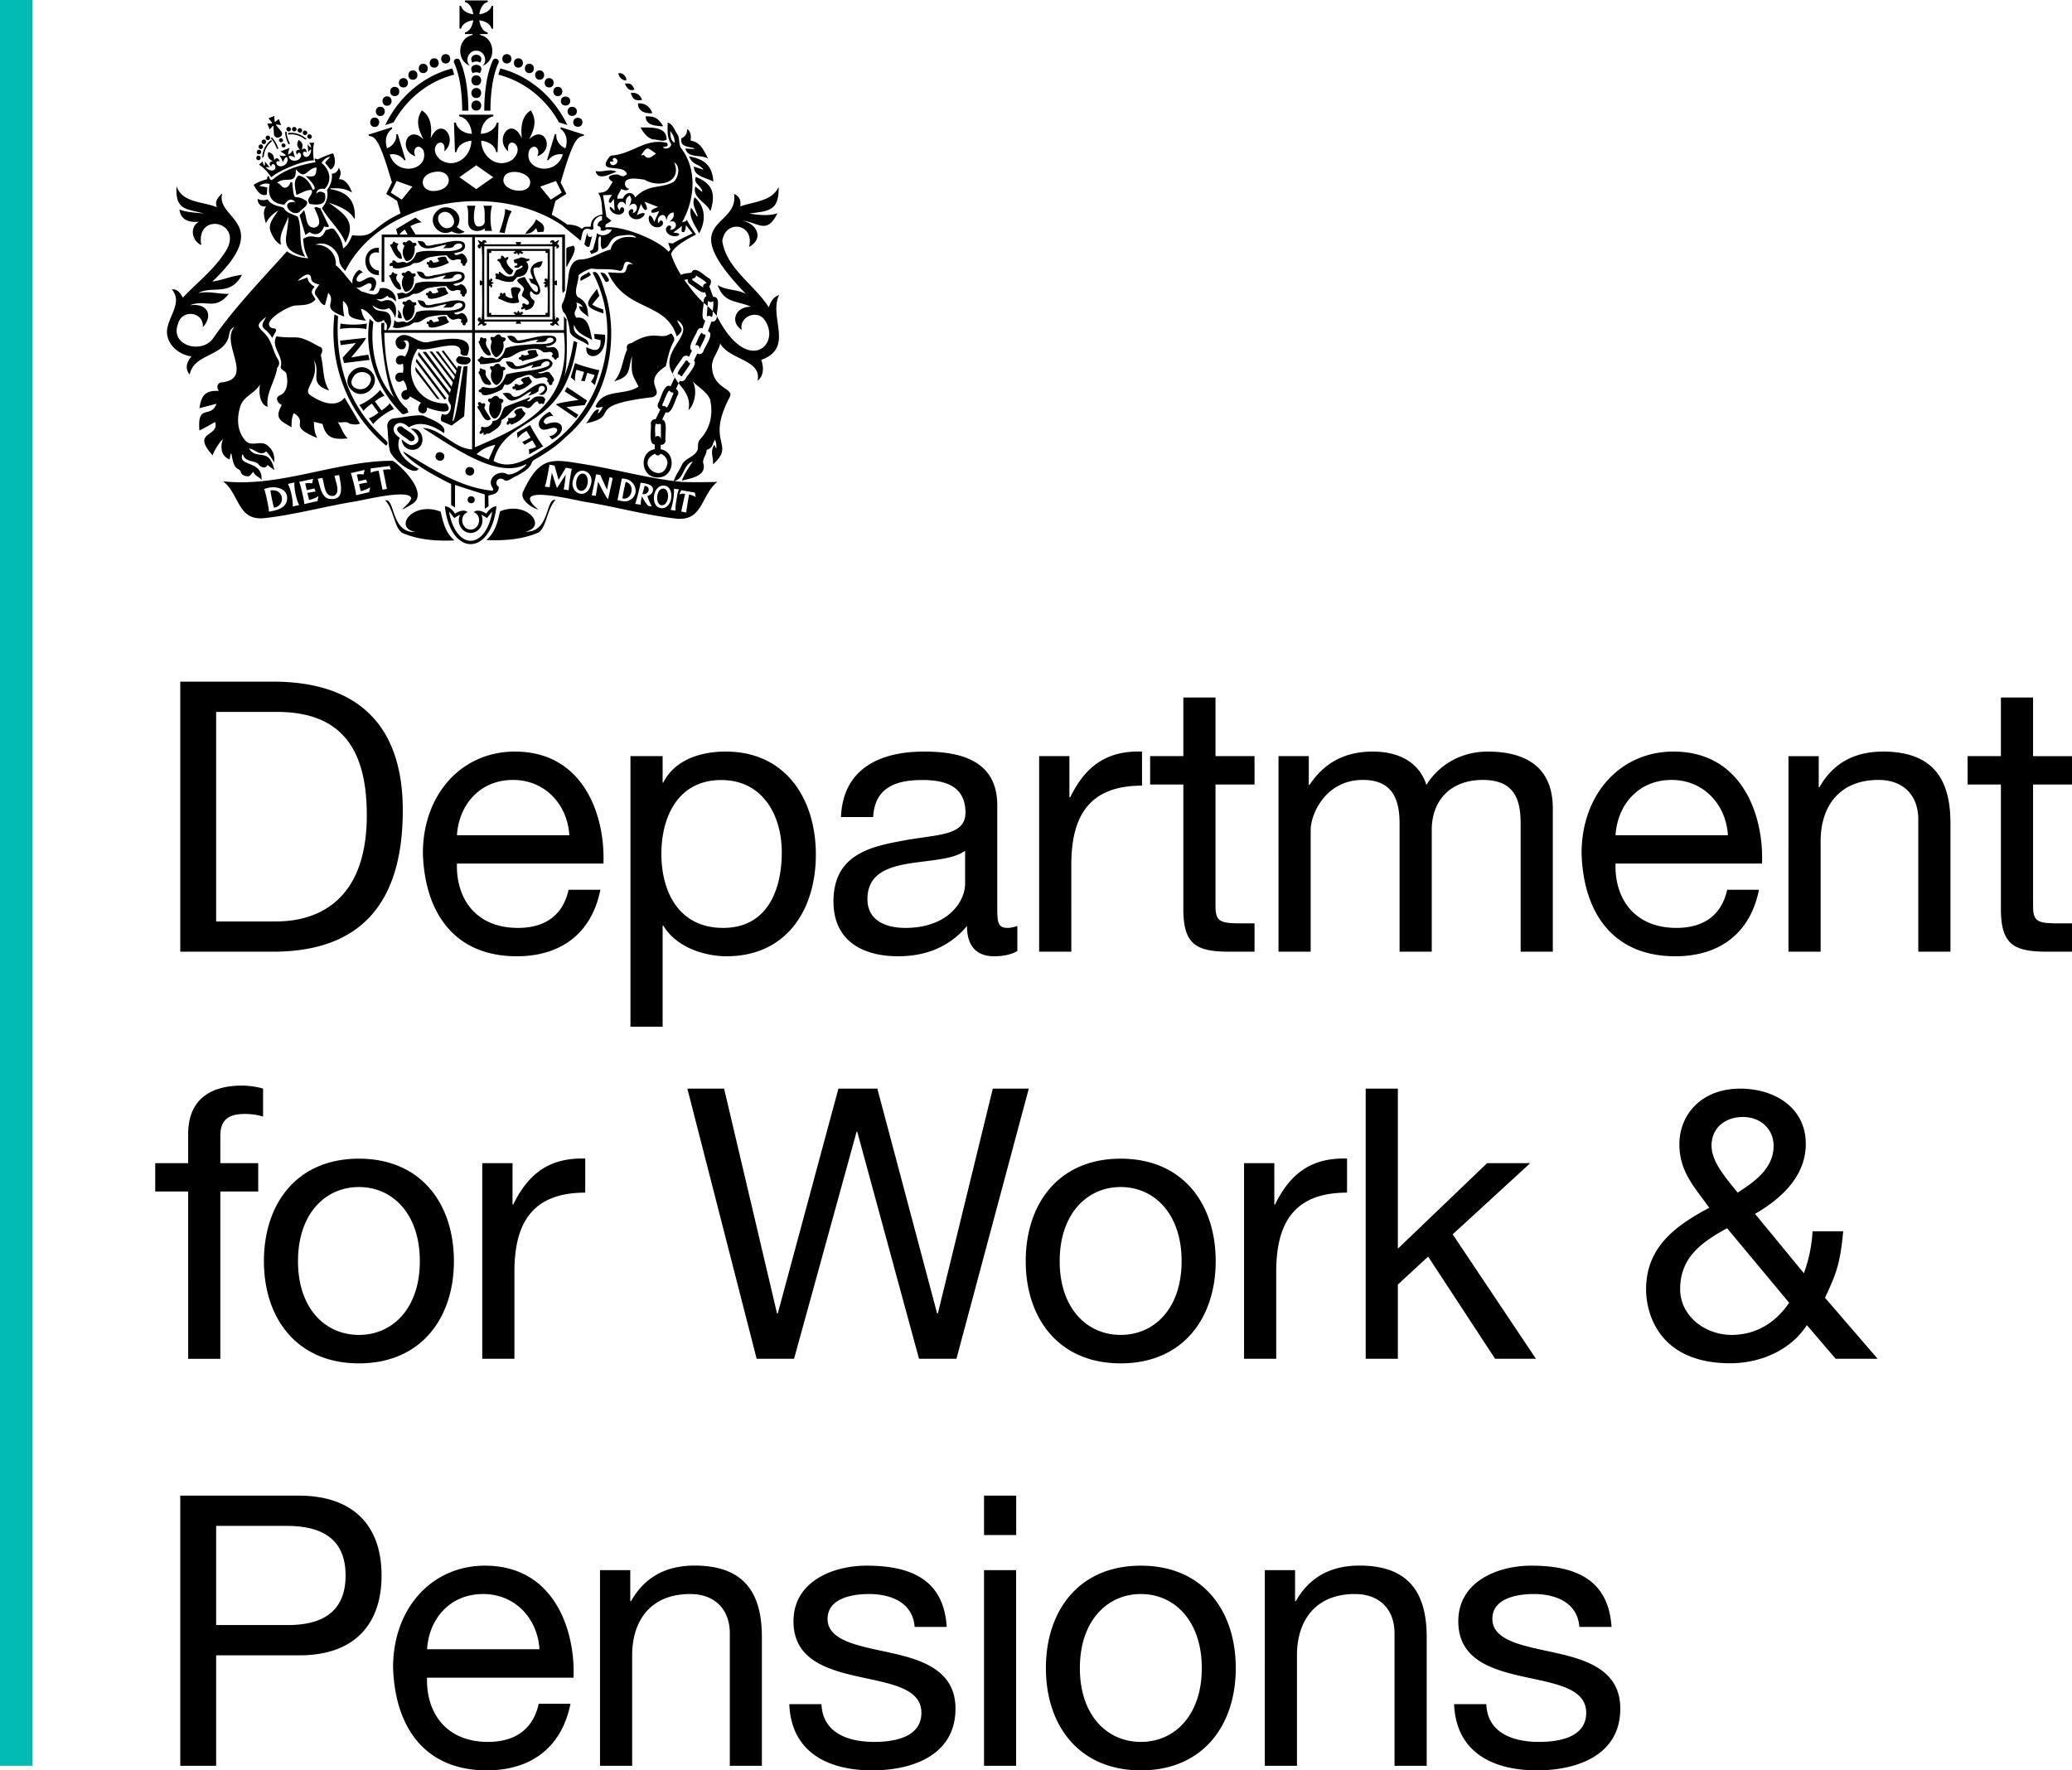 <svg xmlns="http://www.w3.org/2000/svg" width="330" height="282">
  <path fill="#00bcb5" d="M0 281.28h5.184V0H0zm0 0"/>
  <path d="M236.715 271.458c.182 4.578 4.229 6.018 8.382 6.018 3.199 0 7.534-.713 7.534-4.639 0-8.003-20.373-2.592-20.373-14.582 0-6.26 6.155-8.853 11.627-8.853 7.003 0 12.293 2.168 12.778 9.762h-5.123c-.303-3.986-3.911-5.244-7.23-5.244-3.063 0-6.625.833-6.625 3.971 0 3.623 5.427 4.35 10.186 5.427 5.124 1.137 10.187 2.895 10.187 8.852 0 7.474-6.928 9.838-13.264 9.838-6.988 0-12.9-2.834-13.203-10.55zm-35.274-21.343h4.82v4.941h.121c2.168-3.85 5.61-5.669 10.126-5.669 8.186 0 10.717 4.715 10.717 11.4v20.494h-5.123v-21.1c0-3.851-2.41-6.261-6.321-6.261-6.2 0-9.217 4.153-9.217 9.762v17.599h-5.123zm-19.736 27.36c5.35 0 9.701-4.213 9.701-11.747s-4.35-11.808-9.701-11.808c-5.366 0-9.717 4.274-9.717 11.808s4.35 11.748 9.717 11.748m0-28.074c9.883 0 15.113 7.17 15.113 16.326 0 9.095-5.23 16.28-15.113 16.28-9.884 0-15.129-7.185-15.129-16.28 0-9.156 5.245-16.326 15.129-16.326m-24.982.713h5.109v31.166h-5.109zm5.124-5.594h-5.124v-6.275h5.124zm-31.014 26.937c.182 4.578 4.229 6.018 8.382 6.018 3.199 0 7.534-.713 7.534-4.639 0-8.003-20.373-2.592-20.373-14.582 0-6.26 6.155-8.853 11.627-8.853 7.003 0 12.308 2.168 12.778 9.762h-5.108c-.303-3.986-3.926-5.244-7.246-5.244-3.062 0-6.624.833-6.624 3.971 0 3.623 5.427 4.35 10.186 5.427 5.124 1.137 10.187 2.895 10.187 8.852 0 7.474-6.927 9.838-13.264 9.838-6.988 0-12.9-2.834-13.203-10.55zm-35.274-21.343h4.82v4.941h.122c2.167-3.85 5.608-5.669 10.125-5.669 8.201 0 10.717 4.715 10.717 11.4v20.494h-5.108v-21.1c0-3.851-2.41-6.261-6.336-6.261-6.2 0-9.217 4.153-9.217 9.762v17.599H95.56zm-9.64 12.597c-.304-4.881-3.851-8.792-8.975-8.792-5.305 0-8.625 3.971-8.928 8.792zm4.94 8.685c-1.379 6.928-6.26 10.611-13.323 10.611-9.93 0-14.643-6.942-14.932-16.401 0-9.398 6.14-16.205 14.644-16.205 11.02 0 14.4 10.293 14.097 17.842H68.016c-.182 5.411 2.895 10.232 9.701 10.232 4.29 0 7.186-1.986 8.08-6.079zm-56.434-12.536h11.217c6.503.06 9.398-2.774 9.398-7.897 0-5.124-2.895-7.898-9.398-7.898H34.425zm-5.715-20.615h18.857c8.625 0 13.203 4.699 13.203 12.718s-4.578 12.778-13.203 12.718H34.425v17.599H28.71zm253.768-55.738c0-2.47-1.88-4.578-4.941-4.578-2.41 0-4.942 1.44-4.942 4.578 0 2.592 2.289 5.124 4.153 7.473 2.471-1.622 5.73-3.729 5.73-7.473m-7.412 13.142c-4.048 2.229-7.473 4.639-7.473 9.702 0 4.335 4.032 7.291 8.185 7.291 3.926 0 7.064-1.986 9.171-5.123zm12.703 15.432c-2.577 4.032-7.458 6.078-12.173 6.078-11.626 0-13.43-8.246-13.43-11.748 0-6.684 4.578-10.125 10.065-13.02-2.41-3.366-4.76-5.776-4.76-10.126 0-4.639 3.426-8.853 9.702-8.853 5.366 0 10.429 2.956 10.429 8.807 0 5.17-3.926 8.731-8.08 11.142l7.777 9.458a23.044 23.044 0 0 0 1.379-6.684h4.881c-.485 5.184-1.076 6.684-2.895 10.595l8.382 9.717h-6.684zm-70.26-37.669h5.124v25.496l14.218-13.627h6.867l-12.354 11.339 13.263 19.827h-6.503l-10.671-16.28-4.82 4.456v11.824h-5.124zm-19.373 11.869h4.82v6.579h.122c2.47-5.063 5.912-7.473 11.46-7.307v5.427c-8.262 0-11.278 4.639-11.278 12.597v13.87h-5.124zm-19.645 27.361c5.351 0 9.701-4.214 9.701-11.748 0-7.533-4.35-11.808-9.701-11.808-5.366 0-9.717 4.275-9.717 11.808 0 7.534 4.35 11.748 9.717 11.748m0-28.073c9.883 0 15.128 7.17 15.128 16.325 0 9.095-5.245 16.28-15.128 16.28s-15.128-7.185-15.128-16.28c0-9.155 5.245-16.325 15.128-16.325m-26.163 31.878h-5.958l-9.838-36.168h-.106l-9.959 36.168h-5.957l-11.035-43.035h5.85l8.429 35.804h.121l9.656-35.804h6.2l9.52 35.804h.12l8.747-35.804h5.73zm-75.52-31.166h4.82v6.579h.121c2.471-5.063 5.912-7.473 11.46-7.307v5.427c-8.261 0-11.278 4.639-11.278 12.597v13.87h-5.123zm-19.645 27.361c5.366 0 9.701-4.214 9.701-11.748 0-7.533-4.335-11.808-9.701-11.808-5.366 0-9.702 4.275-9.702 11.808 0 7.534 4.336 11.748 9.702 11.748m0-28.073c9.883 0 15.128 7.17 15.128 16.325 0 9.095-5.245 16.28-15.128 16.28-9.884 0-15.129-7.185-15.129-16.28 0-9.155 5.245-16.325 15.129-16.325m-27.195 5.23h-5.245v-4.518h5.245v-4.638c0-5.063 3.017-7.716 8.625-7.716.97 0 2.35.182 3.305.485v4.457c-.894-.304-1.986-.425-2.88-.425-2.47 0-3.926.788-3.926 3.502v4.335h6.033v4.517h-6.033v26.649h-5.124zM323.8 120.45h6.2v4.516h-6.2v19.343c0 2.41.652 2.774 3.85 2.774H330v4.517h-3.91c-5.306 0-7.413-1.076-7.413-6.806v-19.828h-5.306v-4.517h5.306v-9.337h5.123zm-38.957 0h4.82v4.94h.121c2.168-3.85 5.609-5.668 10.126-5.668 8.201 0 10.732 4.699 10.732 11.399V151.6h-5.123v-21.086c0-3.85-2.41-6.275-6.336-6.275-6.2 0-9.217 4.168-9.217 9.762V151.6h-5.123zm-9.64 12.596c-.304-4.881-3.851-8.807-8.975-8.807-5.305 0-8.625 3.987-8.928 8.807zm4.94 8.686c-1.379 6.927-6.26 10.596-13.324 10.596-9.928 0-14.643-6.928-14.93-16.387 0-9.398 6.139-16.22 14.642-16.22 11.02 0 14.401 10.308 14.098 17.842H257.3c-.182 5.427 2.895 10.247 9.701 10.247 4.29 0 7.186-1.985 8.08-6.078zm-76.52-21.283h4.821v4.578h.121c2.35-3.547 5.654-5.305 10.065-5.305 3.85 0 7.292 1.455 8.55 5.305 2.107-3.38 5.73-5.305 9.762-5.305 6.215 0 10.368 2.592 10.368 9.05V151.6h-5.123V131.18c0-3.865-1.016-6.942-6.033-6.942-4.987 0-8.125 3.138-8.125 7.958V151.6h-5.124V131.18c0-4.047-1.273-6.942-5.851-6.942-6.018 0-8.307 5.548-8.307 7.958V151.6h-5.123zm-10.034 0h6.215v4.517h-6.215v19.343c0 2.41.667 2.774 3.865 2.774h2.35v4.517h-3.926c-5.306 0-7.413-1.076-7.413-6.806v-19.828h-5.29v-4.517h5.29v-9.337h5.124zm-28.089 0h4.82v6.564h.122c2.47-5.063 5.911-7.473 11.444-7.291v5.426c-8.246 0-11.262 4.639-11.262 12.597V151.6H165.5zm-11.793 15.068c-3.972 2.956-15.553.06-15.553 7.715 0 3.38 2.896 4.578 6.033 4.578 6.746 0 9.52-4.153 9.52-7.048zm8.322 15.977c-.91.53-2.168.834-3.684.834-2.652 0-4.335-1.44-4.335-4.82-2.835 3.38-6.624 4.82-10.975 4.82-5.654 0-10.292-2.471-10.292-8.732 0-7.048 5.245-8.625 10.535-9.58 5.609-1.152 10.49-.667 10.49-4.578 0-4.532-3.745-5.184-6.928-5.184-4.335 0-7.534 1.319-7.776 5.897h-5.124c.303-7.716 6.215-10.43 13.203-10.43 5.594 0 11.688 1.274 11.688 8.565v16.038c0 2.41 0 3.486 1.621 3.486.486 0 1.031-.12 1.577-.303zm-47.158-27.24c-6.943 0-9.535 5.957-9.535 11.748 0 6.078 2.79 11.808 9.838 11.808 6.988 0 9.338-5.972 9.338-12.05 0-5.852-3.017-11.506-9.641-11.506m-14.461-3.805h5.123v4.214h.106c1.698-3.426 5.609-4.941 9.944-4.941 9.596 0 14.355 7.594 14.355 16.401 0 8.853-4.714 16.205-14.234 16.205-3.122 0-7.836-1.198-10.065-4.882h-.106v16.099h-5.123zm-9.732 12.597c-.303-4.881-3.85-8.807-8.974-8.807-5.305 0-8.625 3.987-8.928 8.807zm4.942 8.686c-1.38 6.927-6.26 10.596-13.31 10.596-9.943 0-14.658-6.928-14.96-16.387 0-9.398 6.153-16.22 14.657-16.22 11.02 0 14.4 10.308 14.098 17.842h-23.33c-.166 5.427 2.896 10.247 9.717 10.247 4.275 0 7.17-1.985 8.065-6.078zm-61.195 5.048h9.535c3.91 0 14.46-1.077 14.46-16.932 0-10.248-3.804-16.447-14.34-16.447h-9.655zm-5.715-38.2h14.765c13.263 0 20.676 6.685 20.676 20.494 0 14.401-6.337 22.526-20.676 22.526H28.71zm81.037-29.817s-.47 2.653-.44 2.88l-.803-.151c-.015.015.485-2.32.622-2.82a1.63 1.63 0 0 0-.925.091l-.015-.015.318-.667 2.168.394.136.727c-.182-.166-.758-.379-1.06-.44m-1.896.153c-.075.606-.363 1.849-.242 2.425l-.804-.106c.349-.894.592-2.425.53-3.38l.804.106a3.358 3.358 0 0 0-.288.955m-2.122 2.016c-2.046.379-2.046-3.062-.394-3.547 2.046-.425 2.046 3.077.394 3.547m-1.758-2.714c-.106.38-.394.652-.864.804.212.667.333.894.682 1.637l-.016.015-.53-.09c-.121-.061-.789-1.016-1-1.532-.107.425-.228.97-.183 1.35l-.91-.137c.168-.273.88-3.077.85-3.365.788.09 2.213.242 1.97 1.319m-3.956 1.576c-.485.167-1.167-.015-1.668-.121l.683-3.426c2.213-.152 3.137 2.744.985 3.547m-3.168-.288c-.243-.045-1.592-2.789-1.592-2.789s-.318 2.122-.394 2.274l-.621-.09.697-3.336.682.091c0 .09 1.061 2.35 1.061 2.35s.364-1.835.394-2.001l.516.151zm-2.79-2.152c-.727 2.455-3.562 1.106-2.728-1.076.728-2.396 3.562-1.137 2.729 1.076M91.087 74.7c-.122.106-.546 3.108-.516 3.396l-.818-.152c.151-.258.348-2.35.348-2.35l-1.395 2.153-.803-2.426s-.333 1.744-.348 2.29l-.789-.091c.243-.425.743-3.502.743-3.502l.819.152c.03.167.636 2.258.636 2.258s1.092-1.834 1.168-1.925l.955.182zm19.887 2.107c-1 0-1.955-.015-2.425-.045-5.275-.516-10.52-2.032-15.795-2.865-1.531-.243-2.774-.47-3.85-.47-2.244 0-3.76.97-5.563 4.82-.774 1.455 1.803 2.85 2.364 2.91-2.107-1.803-1.38-2.334.303-2.334 2.304 0 6.397 1.016 7.2 1.122 4.821.773 9.717 2.152 14.629 2.683.182.016.333.016.5.016 3.607 0 3.44-3.942 5.927-5.897-.44.045-1.91.06-3.29.06m-17.946-1.334c-1.259-.348-1.744 2.243-.683 2.683 1.274.349 1.744-2.228.683-2.683m9.656 1.91-.38 1.319c1.031.197 1.47-1.152.38-1.319m3.137.47c-1.197-.303-1.591 2.198-.59 2.607 1.227.288 1.59-2.198.59-2.607m-6.17-1.076c-.166.667-.439 1.925-.515 2.622 1.577.333 2.062-2.32.516-2.622m-38.64-1.94.607 3.046-.697.121-.622-3.031c-.44.075-.682.075-1.258.333l-.015-.682 3.016-.394.213.576c-.273-.106-1.243.03-1.243.03M58.799 78.4l-2.091.485c.045-.318-.667-3.244-.85-3.517l2.214-.515-.167.743a2.572 2.572 0 0 0-1.076 0l.257 1.076 1.213-.288.197.515c-.242-.03-.97.152-1.303.228l.257 1.106c.607-.136 1.107-.333 1.486-.606h.015zm-6.078 1.091c-1.531.046-1.758-2.152-2.122-3.228l.742-.137c.364.94.258 3.138 1.835 2.85 1.137-.516.227-2.32.106-3.199l.727-.106c.273 1.456.94 3.972-1.288 3.82m-2.153.334-2.107.47c.046-.319-.636-3.26-.818-3.532l2.228-.485-.182.742c-.318-.09-.667-.09-1.076-.015l.242 1.076 1.228-.273.197.516c-.242-.031-.985.151-1.319.197l.258 1.122c.606-.137 1.091-.334 1.486-.607l.015.016zm-3.941.849c.045-1.031-.288-2.668-.773-3.593l1.03-.227c-.045 1.046.289 2.683.759 3.607zm-1.03-.622c-.44 1.03-1.744 1.273-2.775 1.455.06-.333-.56-3.335-.758-3.592 1.774-.758 4.29-.031 3.532 2.137m16.887-6.654c-8.02.015-16.023 3.425-24.042 3.425-.97 0-1.925-.045-2.895-.151 2.486 1.955 2.32 5.896 5.927 5.896.167 0 .333 0 .5-.015 4.912-.53 9.808-1.91 14.643-2.683.819-.121 4.836-1.107 7.17-1.107.85 0 1.47.121 1.668.47.257.455-1.334 1.804-1.35 1.85 0 .015 0 .03.016.03.152 0 1.046-.515 1.698-.94 2.622-1.88-2.865-6.775-3.335-6.775m-18.22 4.91c-.318-.197-.728-.257-1.198-.181.106.727.364 2.046.576 2.743 1.334-.182 1.728-1.85.622-2.562m31.636-5.957c1-.879 1.682-1.197 2.986-1.5-.364.803-.698 1.56-1.061 2.364-.652-.288-1.274-.56-1.925-.864M75.64 53.01h14.173c1.152 10.838-5.2 14.461-14.173 18.236zm20.934-5.806c-.334-.697-1.092-4.623-2.183-3.759 5.002 9.353 1.667 21.662-7.034 27.589-2.561 1.546-5.73 4.092-8.746 2.395 1.955-7.595 11.293-4.396 13.324-18.873-.258-.12-.348-.197-.576-.227a25.356 25.356 0 0 1-1.546 5.82c.803-2.152.288-8.897.44-9.261-.091-.121-.167-.152-.455-.5.06.818 0 1.106.015 2.198H75.641V37.79h13.9v8.352c0 .046.061.44.091.576.197-.303.213-.288.349-.379v-8.974H60.8l-.031 7.55h.44V37.79H75.2v14.794H61.71c-.046.031 0-.242-.046-.197 0-.045-.09.228-.09.197h-.38c0-.697.016-1.121.016-1.136l-.44-.016c-.303 1.107.622 10.384 2.137 12.006-3.046-2.956-4.001-8.201-3.44-12.142 0 0-.273-.213-.592-.5-.955 5.563 1.152 11.05 5.048 15.021.348.364.712-.015 1.137-.12-.09-.092-.273-.228-.41-.41l.41.41-.228-.607c-3.062-2.334-3.562-9.02-3.622-12.081H75.2s0 18.539-.015 18.584c-2.97-.152-4.987-3.38-7.867-3.41 4.123 2.44 11.687 8.337 16.447 5.76l.076.075c-.5.637-2.274 1.82-3.062 1.516-1.289-.788-3.305.637-2.38 2.092.121.167.197.318.06.546-5.169-.485-9.807-3.563-14.142-6.2-.046.045-.046.031-.076.076 1.652 2.243 7.61 5.047 7.61 5.047v3.35s.378.243.62.41v-3.608c1.562.53 4.73 1.516 4.73 1.516l.016 2.274.591-.395-.031-1.697.849-.228c.53-.151.879-.652.803-1.197a.644.644 0 0 1-.348-.743c.136-.652.924-.667 1.258-.273.637.288 1.273-.485 1.91-.667.894-.545 2-1.03 2.425-2.061.076-.258.213-.41.44-.546 1.804-1.03 3.562-2.168 5.032-3.653 6.322-5.336 8.535-14.507 6.428-22.374M83.296 56.54c-.076-.06-.228 0-.258.045.016.349-.349.243-.455.47.06.152.167.258.319.243.197-.016.182.227.348.242.834-.379 1.819-.287 2.531-.94-.272-.227-.333-.53-.394-.848-.47.03-.94-.046-1.349.182-.045.227.106.348.212.53-.333.137-.636.213-.954.076m-.955-10.778c-.622-.03-1.092-.075-.925.667.031.182.106.713.212.85a.137.137 0 0 1-.015.181c-.258.152-1.213-.242-1.092-.56 0-.273-.272-.334-.348-.152-.045.09-.106.09-.212-.016-.167-.258-.425.09-.318.273a.134.134 0 0 1-.106.182c-.258.106-.243.455.12.47.804.363 1.486.758 2.41.621h-.015c1.016-.075.485-.272.455-.97-.182-.758 1.107-1.243-.167-1.546m1.896-1.41.348.713s.728.318.819.41c.409.303.348 1.121-.031 1.03-.607-.242-.955-1.091-1.38-1.622-.106-.09-.394-.955-.591-.727-2.486.56.455 1.197 0 2.122-.09.12-.364.773-.258.864.213.258.682.455.94.773.394.394.031.864-.47.485-.288-.212-.621.09-.333.38.015.06-.167.136-.197.166-.303.41.182.38.455.182.136-.076-.016.349.227.288.455-.106 1.167-.333 1.288-1.046.288-.652-.363-.546-.53-1.122-.167-.227-.182-1.091.182-.773.318.425.773.652 1.167.288.38-.348.031-1.197-.152-1.576-.363-.758-.773-1.486-.758-2.38.516-.591 1.092.47 1.456-1.198-1.183.091-2.335.88-1.759 2.198.364.743.288.682-.424.546m-2.546.5c.137-.137.56-.546.606-.637.046-.09.06-.09.349-.12.818-.122 1.228-.44 1.455-1.32.121-.272-.031-.833-.197-.97-.06-.045-.091-.12-.046-.151.152-.031.47-.152.516-.334-.09-.167-.288-.03-.576-.12-.212-.107-.773-.274-1-.153-.167.198-1.122.213-.956.5.046.107.106.35.106.35l.44.044v.319s-.303.06-.41.09c-.257.38.622.41.85.106.151-.182.409-.197.394 0-.121.258-.546.38-.789.5-.363.061-.454.774-.742 1.016-.804.152-1.092.121-1.88-.515-.288-.333-.515-.076-.288.182-.152.045-.88-.364-.546.333l.046.076c-.364.515.182.333.485.5.636.258 1.349.455 2.183.303m-2.243-3.197c.242.151.424.848.56.94.273.363.834 1.318 1.395 1.121v-.015c.167-.076.333-.546.333-.622 0-.015-.09-.106-.197-.182-.53-.455-.849-.91-.849-1.319-.03-.136.288-.318.273-.454-.015-.47-.41.06-.576-.016-.076-.137-.364-.53-.546-.333-.12.045.016.333-.075.394-.031.06-.06.06-.182.06-.425 0-.485.258-.137.425M63.56 49.553a1.198 1.198 0 0 1-.182-.227c-.015.197.091.44.06.636-.03.152-.075.394-.12.53.258.259.394.274.682.183-.045-.394-.137-.849-.44-1.122m6.155.985c-.046.243.182.349.227.546-.288.197-.606.197-.91.243-.166-.167-.242-.455-.515-.364-.167.031-.076.197-.197.273-.318-.031-.318-.031-.364.288.091.06.198.12.288.182-.227 1.121 2.835-.046 3.29-.38-.152-.257-.349-.424-.394-.727-.137-.485-1.046-.076-1.425-.06m-5.29-1.926c-.5.895-.35 1.698.227 2.456 1.091.031 1.53-1.455 1.349-2.35.121-.075.227-.151.333-.227-.03-.121-.06-.212-.09-.333-.198 0-.364-.016-.546-.016-.394-.5-.622-.515-1.092-.06-.318-.121-.318-.121-.53.167a.805.805 0 0 0 .348.363m8.883 1.32c-.318.15-.742.302-.985-.077.546-.227 1.228-.166 1.607-.697.288-.333.257-1.015-.273-1.197-1.395-.394-2.88.318-4.29.44-2.653.712-.758-.577-2.85-.562.743 2.153 3.002.773 4.578.607-.12.257-.379.348-.485.576.561-.106 1.289.106 1.698-.318.212-.592 1.622-.667 1.288.136-1.318 1.289-5.457.09-7.306.91-.273.849-.758 1.41-1.577 1.637-.651-.41-.955.06-1.606-.137-.076-.06-.137-.136-.197-.197-.031 0-.046-.015-.061-.031-.015-.015-.045-.031-.06-.045v.03c.015.395-.076.774-.228 1.122.849.334 1.789-.075 2.638-.303.348-.106.545-.454.91-.454.894.075 1.409-.683 2.182-.895.955-.182 1.91-.333 2.88-.318 1.107 1.516 1.319.227 2.32.743-.032.151-.061.288-.091.454.09.031.182.061.257.091-.106.38.455.591.53.106.016-.045-.015-.12.077-.136.59-.319-.319-1.895-.956-1.486m-9.428-3.835c-.031-.394-.137-.864-.455-1.137-.348-.363-.455-.849-.09-1.228-.183-.182-.425-.03-.592-.272-.227-.258-.364.03-.41.303-.62.09-.272.288-.12.621.197.591.94 1.97 1.667 1.713m5.73-.152c-.046.258.182.364.212.561-.288.197-.591.197-.91.243-.166-.167-.227-.455-.515-.38-.152.046-.076.213-.197.288-.318-.03-.318-.03-.364.288.106.06.197.121.303.167-.242 1.137 2.82-.03 3.275-.379-.152-.242-.334-.424-.394-.712-.122-.485-1.031-.091-1.41-.076m-5.306-1.925c-.5.894-.348 1.713.228 2.456 1.091.045 1.53-1.44 1.364-2.335.106-.09.212-.151.318-.242-.03-.106-.045-.212-.076-.318-.197-.016-.379-.016-.545-.016-.394-.515-.637-.53-1.107-.06-.318-.121-.318-.121-.53.151a.681.681 0 0 0 .348.364m8.898 1.334c-.318.152-.743.303-1-.076.56-.227 1.243-.182 1.622-.697.288-.333.257-1.03-.288-1.213-1.395-.394-2.865.319-4.275.44-2.653.728-.773-.56-2.865-.56.743 2.152 3.017.772 4.578.62-.106.243-.364.35-.47.577.561-.106 1.289.106 1.698-.334.212-.59 1.622-.651 1.288.152-1.318 1.289-5.472.076-7.321.91-.273.833-.758 1.394-1.577 1.637-.56-.349-.849-.076-1.334-.091.016.152.06.303.106.455.046.167.06.318.076.485.546-.06 1.107-.273 1.637-.41.349-.12.546-.454.91-.454.91.06 1.41-.682 2.182-.91.955-.167 1.91-.318 2.896-.303 1.106 1.516 1.303.228 2.304.743-.031.152-.046.288-.076.455.09.03.182.06.258.075-.106.394.455.607.53.121.016-.045-.015-.12.076-.136.591-.318-.318-1.895-.955-1.486m-9.186-4.153c-.03-.394-.12-.85-.424-1.122-.349-.364-.47-.849-.106-1.228-.182-.167-.41-.03-.591-.273-.213-.242-.349.046-.41.303-.606.091-.257.288-.12.622.212.576.94 1.94 1.652 1.698m5.699-.152c-.06.258.167.364.212.56-.288.183-.591.198-.91.228-.151-.152-.227-.455-.5-.363-.167.045-.075.212-.197.272-.318-.03-.318-.03-.363.288.09.06.197.121.288.182-.228 1.107 2.804-.045 3.259-.379-.152-.242-.334-.424-.395-.712-.12-.485-1.03-.091-1.394-.076m-5.275-1.91c-.485.894-.349 1.698.242 2.44 1.076.046 1.516-1.44 1.334-2.319.121-.09.228-.152.333-.227-.03-.121-.06-.228-.09-.334-.197 0-.38-.015-.546-.015-.379-.5-.622-.515-1.076-.06-.318-.122-.318-.122-.546.151.09.167.182.288.349.364m-2.274 3.259c.136.016.273-.137.41 0-.016.076-.016.137-.032.227.864.364 1.82-.06 2.668-.287.349-.106.546-.455.91-.44.894.06 1.41-.682 2.167-.894.94-.182 1.895-.334 2.865-.319 1.107 1.516 1.304.228 2.29.743-.032.137-.061.288-.092.44.106.03.182.06.258.09-.09.38.47.592.546.122.015-.06-.016-.137.06-.137.591-.333-.318-1.88-.94-1.486-.318.152-.742.304-.985-.075.546-.228 1.228-.167 1.607-.682.273-.334.242-1.031-.288-1.213-1.38-.38-2.85.318-4.245.44-2.637.712-.757-.561-2.85-.546.759 2.137 3.002.758 4.548.606-.106.258-.363.349-.47.576.546-.106 1.274.091 1.683-.333.212-.576 1.607-.652 1.288.152-1.318 1.273-5.442.075-7.26.894-.273.834-.758 1.395-1.562 1.622-.652-.41-.955.06-1.607-.121-.182-.197-.363-.425-.651-.212v.303c-.304-.091-.652.348-.319.53m14.113 17.084c.349.545.455 1.424 1.077 1.743.272 0 .712.257.879-.076-.182-.652-1-1.03-.88-1.789.046-.182-.03-.348-.166-.5-.318.091-.985-.621-.743.228-.197.06-.303.197-.167.394m1.895-2.91c-.045-.85-1.03-1.395-.727-2.26.075-.151.045-.333-.121-.47-.288.076-.288.076-.5-.06-.364-.182-.425.228-.395.485-.06.031-.136.076-.227.121.257.728 1.015 2.562 1.97 2.183m0 10.172c-.318-.622-.803-1.183-1.046-1.82.288-.409.167-.909-.363-.59-.137-.258-.334-.319-.576-.243-.076.167-.106.333.075.47.016 0 0 .045 0 .075-.06.016-.12.031-.182.06-.12.334.213.531.334.79.363.59.91 2 1.758 1.257m3.638-5.199c-.212 0-.257.273-.12.394.151.152.287-.015.439.031.015.091.015.167.015.228.85.06 2.138-.713 2.592-1.395a38.301 38.301 0 0 0-.53-.818c-.455.151-.985.136-1.258.545l.47.516c-.319.166-.667.454-1.016.182-.137-.121-.53-.076-.424.182 0 .03-.016.075-.016.12-.06.016-.106.016-.152.016M83.1 65c-.47.106-.94.152-1.228.622.121.167.227.318.348.47-.227.576-.803.485-1.334.515.046.182.076.273.106.394-.227.121-.318.333-.272.606.06.031.136.046.212.076.136-.182.41-.379.47-.03.985-.319 1.864-.91 2.319-1.82-.273-.212-.5-.47-.621-.834m3.607-3.88c-1.591-.53-4.092 2.926-5.153 1.91-.258-.56-1.046-.5-1.531-.348.59.44.924 1.38 1.819 1.076 1.03-.197 1.834-1.03 2.713-1.41.031.304-.273.425-.41.698.607-.182 1.168-.348 1.608-.743-.076-1.667 2.319-.5.015.53.41.016.697.198.97-.136.53-.47.561-1.152-.03-1.576m-6.367-2.623c-.167-.09-.364-.09-.546-.075-.303-.789-.833-.485-1.273-.031-.637-.243-.546.333-.197.651-.334.789-.106 1.956.743 2.305.879-.38 1.121-1.456 1.076-2.32.273-.045.5-.348.197-.53m-2.289 7.428c.834 2 2.092-.546 1.774-1.622.576-.485.409-.758-.273-.803-.258-.53-.788-.592-1.152-.137-.121.152-.318.106-.485.121-.364.167-.167.546.151.637-.166.606-.257 1.212-.015 1.804m.212-11.308c-.288.803.016 1.88.758 2.319.864-.38 1.41-1.5 1.107-2.44.212-.183.454-.258.394-.561-.137-.319-.652-.076-.788-.455-.319-.44-.743-.076-1 .212-.198.031-.395-.076-.577.016-.197.348.318.56.106.91m8.034 8.548c-1.773-.227-1.5 1-2.38.713.152-.198.591-.304.455-.607-1.304.576-2.668.986-3.972 1.562-.666.697-.44 2.107-1.94 2.228-.045.727-1.06 1.213-1.698.894-.257.243-.136.303-.105.516-.213.197-.5.651-.046.636.152-.03.258-.242.41-.167 0 .091-.016.182-.032.288.121 0 .288.046.334-.015.197-.258.5-.046.727-.243.758-.515 1.85-.985 1.79-2.061 1.348-.592 2.136-2.774 3.895-2.001.879.47 1.106-.94 1.895-.97.212.515.318.47.606.303.485.379.41-.228.591-.5.031-.258-.242-.577-.53-.577m-10.004-5.532c.166.06.106.258.182.364.894.06 1.788-.182 2.698-.288.667 0 .652-.606 1.137-.682 1.197.06 1.94-.985 3.062-1.152.894-.258 2.107-.591 2.91.03.182.213.47.259.758.213.38-.076.834-.152 1.03.288-.06.06-.136.137-.211.227.03.076.075.167.12.273.183-.015.213.137.289.258.106.167.333.167.379 0 .045-.212.257-.106.333-.288.031-.56-.09-1.228-.637-1.516-.272-.242-1.349.273-1.379-.258.803.182 2.334-.848 1.288-1.53-1.788-.41-3.744.44-5.532.651-.713.152-.364-1-1.926-.682 1 2.092 3.184.607 4.866.591.016.182-.318.182-.227.41.485-.152 1.319.106 1.607-.38.151-.59 1.41-.454 1.03.243-.94.591-2.35.318-3.456.44-1.364.12-2.834.151-4.108.621-.257.788-.606 1.607-1.515 1.789-.637-.622-1.562.12-2.244-.516-.212.046-.258.182-.348.349-.334.137-.455.318-.106.546m9.383 1.682c1.046-.031 3.456-1.167 1.697-2.107-.97-.167-1.955.303-2.895.53-3.79 1.516-1.561-.333-3.926-.136.788 2.016 2.804.97 4.305.5.046.227-.227.273-.197.5.515-.106 1-.212 1.47-.303.213-.985 2.016-1 1.183 0-2.077.895-4.533.728-6.7 1.35-1.456 3.804-3.987 1.212-3.957 2.303-.576.06-.56.607.016.561.015 1.107 2.82-.182 3.335-.515.12-.273.242-.515.363-.773.85.41 1.455-.804 2.183-1.031.743-.137 1.698-.864 2.335-.197.697.773 1.743-.41 2.35.379-.228.591.075.333.181.712-.015.334.546.334.561-.015 0-.152.015-.243.167-.303.303-.47-.364-.985-.591-1.395-.516-.485-1.365.455-1.88-.06M47.128 20.812c-.319.349-.85-.151-.516-.485.318-.333.85.167.516.485m-.955 2.062-.228.106c-.197-.41-.515-1.198-.53-1.88 0-.167.242-.167.242-.015 0 .47.182 1.106.516 1.788m2.698-.696-.303.03c-.788-.636-1.743-.924-2.668-.757-.016-.091-.031-.167-.045-.258 1.06-.167 2.167.197 3.016.985m-.849-1.152c-.318.333-.849-.167-.515-.5.318-.334.849.166.515.5m-1.789-.197c-.318.348-.849-.167-.515-.5.303-.334.834.166.515.5m3.335 1.182c-.318.333-.849-.167-.53-.5.318-.334.849.167.53.5m-.727-.606c-.319.348-.85-.167-.516-.5.303-.334.85.166.516.5m-6.822 1.546c.47.015.47-.728.016-.728-.47 0-.485.728-.016.728m2.092.788.228-.076c-.152-.424-.486-1.212-.97-1.698-.107-.12-.289.046-.167.152.333.349.651.91.909 1.622m-2.35 1.41.243-.197c.09-1 .56-1.895 1.334-2.441a1.9 1.9 0 0 1-.152-.212c-.879.636-1.38 1.682-1.425 2.85M82.993 39.23h5.002v11.672H77.126V39.23zm6.048 11.672c.015-.227-.243-.394-.455-.318v.045c-.394 1.789-.212-5.563-.242-5.29l.363.152v-.85l-.363.152v-5.426c.06-.273.485-.046.242.136v.046c.5.151.652-.637.121-.652l.334-.576-.091-.076-.591.333c-.016-.5-.85-.379-.698.106h.06c.168-.227.425.167.137.213l-5.002.015.167-.348h-.91l.152.348h-4.987c-.303-.045-.06-.455.137-.227h.045c.167-.485-.682-.607-.682-.106l-.607-.334-.075.076.333.576c-.546.016-.394.804.106.652v-.046c.394-1.788.212 5.533.243 5.276l-.364-.137v.849l.364-.152c-.031-.121.151 7.034-.243 5.29v-.045c-.5-.152-.652.637-.106.652l-.333.576.075.076s.592-.334.607-.319c0 .5.849.364.682-.106h-.045c-.076.106-.288.046-.288-.09 0-.076.06-.121.136-.137h5.003l-.152.333h.91l-.168-.333h5.003c.075.016.136.06.136.137 0 .136-.197.197-.288.09h-.045c-.167.47.682.592.682.106.016-.015.606.319.606.319l.076-.076-.333-.576a.34.34 0 0 0 .348-.334M77.9 45.551v.106c.016-.213.349-.06.182.075l.06.06c.32.032.364-.454.032-.484l.394-.182v-.121l-.394-.167v-.016c.333-.015.288-.515-.031-.47l-.06.046c.166.136-.167.288-.183.076v.12-4.304h.334v-.319h3.714c.212.046.03.319-.091.167l-.06.06c-.046.319.515.334.515.016l.197.394h.12l.183-.394c0 .318.546.303.515-.015l-.045-.06c-.137.151-.318-.122-.106-.168h3.714v.319h.333c-.03-.076.137 5.29-.167 4.108l-.06-.046c-.318-.045-.38.455-.046.47v.016l-.394.166v.122l.394.182c-.333.015-.272.515.046.485l.06-.06c.303-1.214.137 4.259.167 4.107h-.333v.318h-3.714c-.212-.015-.045-.318.106-.167l.045-.045c.046-.318-.5-.349-.5-.031h-.016l-.197-.394h-.12l-.183.394c-.03-.318-.545-.288-.515.031l.06.045c.137-.151.303.152.091.167h-3.714v-.318H77.9zm5.154-5.579zm4.169 4.624zm-5.17 5.563zm4.836.333h.682V39.654H77.55v10.838zM80.37 37.153c.243-.985.591-2.668 1.137-3.502l-1.061-.363c.015 1.06-.56 2.713-.91 3.729.41.045.41.045.834.136m-5.806-1.986c-.015-.652.076-1.819-.212-2.395h1.38c-.228.622-.622 3.441.545 3.305.47.015.925-.318.925-.789-.031-.682.076-1.94-.212-2.516h1.38c-.334 1.061-.334 2.926 0 4.002h-1.168c.015-.09.031-.212.031-.394-1.182.834-2.79.424-2.668-1.213m-2.941 1.107c1.546-.607.197-3.002-1.167-2.44-1.531.59-.213 3 1.167 2.44m2.35.606.015.031c-.622.485-1.41.288-2.077-.06-1.91 1.076-3.987-1.456-2.456-3.078 1.638-1.94 4.851.258 3.305 2.395.5.395.91.622 1.213.713m-9.02.545h1.273c-.485-.773-.864-1.395-.864-1.395.44-.257 1.38-.636 1.804-.606l-1-.773-3.093 1.85.349 1.182.015.015c.258-.5.622-.894 1.046-1.122.091.167.258.47.47.85m-4.608 5.668c-1.85-.121-2.229-3.32 0-2.835v-.788c-2.895-.167-2.85 4.442 0 4.335zm-.819 1.213c-.667-.53-1.516.409-2.183.56-1.152.076-.242-1.364.455-1.47l.016-.015-.561-.41c-1.046.531-1.85 2.805-.152 2.85.364.016 1.273-.621 1.577-.682.788-.152.545.91.06 1.167.243-.015.485-.045.712.016.44-.622.728-1.531.076-2.016m24.77 28.058 2.227-1.273c-.288-.228-2.016-3.047-2.076-3.396L82.34 68.91l.09.88h.016c.333-.425.803-.804 1.41-1.153l.652 1.076c-.334.167-1.077.622-1.35.667l.395.47 1.227-.712.622 1.03c-.41.228-.804.349-1.167.364zm8.821-7.822.38-.742-3.199-2.138-.348.667c.12.167 2.198 1.38 2.198 1.38s-3.426.454-3.593.727l3.198 2.183.364-.53c-.152-.106-1.91-1.244-1.91-1.244s2.804-.333 2.91-.303m1.622-3.183.713-2.41c-.364.03-3.593-.91-3.88-1.122l-.668 2.274.667.576.016-.016c-.046-.515.03-1.106.212-1.758l1.228.348c-.121.364-.334 1.168-.5 1.395l.606.076.394-1.32 1.167.334c-.136.44-.333.789-.576 1.046zm-6.821 8.64c2.486-1.091 1.94-3.562-.88-2.425-1.182-.333.319-1.531 1.092-1.273l.016-.016-.576-.697c-.895.379-2.304 1.561-1.546 2.577.515.667 1.56-.046 2.258-.031 1.137.197-.09 1.394-.803 1.319v.015M58.36 52.418l.06-.88c-1.167.228-3.031.228-4.198 0l-.061.864c1.167-.212 3.047-.212 4.199.016m.394 14.203.682.94c.728-.894 2.244-1.986 3.32-2.395l-.682-.94c-.273.424-.864.849-1.319 1.167l-1.046-1.455c.44-.333 1.03-.758 1.531-.864l-.697-.955c-.728.894-2.229 1.986-3.305 2.395l.682.955c.258-.44.85-.864 1.304-1.182l1.061 1.455c-.455.333-1.03.758-1.53.879m-2.502-6.548c.864-1.577 3.729-.637 2.547 1.152-.895 1.515-3.714.651-2.547-1.152m-.227 2.091c1.955 1.895 5.062-1.121 3.016-3.062-1.97-1.91-5.108 1.137-3.016 3.062M54.57 56.95l.228.88 4.062-.501-.197-.804c-.197-.045-2.744.425-2.744.425s2.41-2.804 2.365-3.138l-4.123.455.09.712c.198-.03 2.426-.333 2.426-.333s-2.016 2.259-2.107 2.304m52.646 5.851c-.106.121-.834 2.198-1.077 2.107a.502.502 0 0 0-.515-.212c-.121-.046-.167-.212-.106-.333.137-.152.819-2.274 1.137-2.123.09.197.333.334.53.273.061.076.076.182.032.288m-1.986 7.23c.075-.515-.607-.803-.88-.363.076-.197-.181-2.183.183-2.183.166.106.363.137.53.016.106.015.197.12.197.257v2.153c0 .045 0 .09-.03.121m1.076 3.744c-.637 3.653-5.336.031-1.971-1.5.167.348.697.363.849 0a1.564 1.564 0 0 1 1.122 1.5m.485-12.233c-1.031-.636-1.592 2.198-1.971 2.683-.182.425-.031.864.348 1l-.757 1.577c-.395-.075-.758.243-.758.713.151.606-.455 3.274.621 3.289v.743c-2.607.47-2.213 4.578.47 4.502 2.668.076 3.077-4.002.485-4.487v-.712c.41.06.773-.243.773-.713-.152-.606.41-3.168-.545-3.29l.576-1.197c.97.53 1.546-2.243 1.925-2.713.167-.394.03-.834-.303-.97l.424-.91c-.121-.152-.364-.53-.606-.924zm.606-1.531h.015c-.09-.137-.167-.288-.242-.41a.651.651 0 0 0 .227.41M75.368 3.228c-.121 1.031-.667 1.82-1.319 1.94v.258h1.289c-.061.046-.106.106-.152.167-2.32.515-2.562 4.047-.349 4.881-.864-.834-.197-2.44 1.016-2.395 1.228-.045 1.88 1.561 1.03 2.395 2.199-.834 1.971-4.366-.348-4.881a.857.857 0 0 0-.167-.167h1.304V5.17c-.667-.122-1.198-.91-1.334-1.94 1.03.136 1.819.666 1.94 1.333h.258V.94h-.258c-.12.667-.91 1.198-1.94 1.334.137-1.03.667-1.819 1.334-1.94V.075h-3.623v.258c.652.121 1.198.91 1.319 1.94-1.016-.136-1.804-.667-1.925-1.334h-.258v3.623h.258c.12-.667.91-1.197 1.925-1.334m1.122 6.746c.894-1.668-2.168-1.668-1.274 0 .38-.228.91-.228 1.274 0m-1.198 1.682a1.253 1.253 0 0 1 1.137 0c1.137-1.773-2.289-1.773-1.137 0m.56 1.956c1.047.015 1.047-1.622 0-1.607-1.03-.015-1.03 1.622 0 1.607m0 2c1.047.016 1.047-1.606 0-1.59-1.03-.016-1.03 1.606 0 1.59m0 2.002c1.047.015 1.047-1.607 0-1.592-1.03-.015-1.03 1.607 0 1.592m-2.243.015h.986c0-1.895-.182-5.427-1.365-8.004-.257-.576-1.167-.166-.894.41.819 1.788 1.273 4.472 1.273 7.594m3.517 0h.986c0-3.122.454-5.806 1.273-7.594.273-.576-.637-1-.895-.41-1.182 2.577-1.364 6.11-1.364 8.004m-7.973-6.851c.955 0 .955-1.501 0-1.486-.955-.015-.955 1.5 0 1.486m-6.276 4.532c.955.015.955-1.486 0-1.47-.97-.016-.97 1.485 0 1.47m8.11-5.2c.955.016.955-1.5 0-1.485-.955-.015-.955 1.5 0 1.486m-10.414 8.367c.955.016.955-1.485 0-1.47-.955-.016-.955 1.485 0 1.47m1.076-1.637c.955 0 .955-1.5 0-1.486-.97-.015-.97 1.501 0 1.486m5.76-5.2c.956.016.956-1.485 0-1.485-.954 0-.954 1.5 0 1.486m-7.73 8.58c.955.015.955-1.501 0-1.486-.955-.016-.955 1.5 0 1.485m4.578-6.29c.955.015.955-1.486 0-1.486-.97 0-.97 1.5 0 1.485m1.5-1.227c.97.015.97-1.486 0-1.486-.955 0-.955 1.5 0 1.486m23.572 3.395c-.016.955 1.5.955 1.485 0 .016-.955-1.5-.955-1.485 0m-.485-.788c.955.015.955-1.486 0-1.47-.955-.016-.955 1.485 0 1.47m1.561 2.425c-.015.97 1.486.97 1.47 0 .016-.955-1.485-.955-1.47 0m.894 1.743c-.015.955 1.486.955 1.47 0 .016-.954-1.485-.954-1.47 0m-3.835-5.548c.955.016.955-1.485 0-1.485s-.955 1.5 0 1.485m-3.153-2.288c.955.015.955-1.486 0-1.486s-.955 1.5 0 1.486m-3.577-1.531c.955.015.955-1.501 0-1.486-.97-.015-.97 1.5 0 1.486m1.834.667c.955 0 .955-1.501 0-1.486-.955-.015-.955 1.5 0 1.486m3.38 1.925c.955.015.955-1.486 0-1.486s-.955 1.5 0 1.486m-24.587 7.215 1.334-.424c2.077-3.76 5.548-6.564 9.641-7.595-.09-.348-.197-.682-.303-1-4.669 1.212-8.55 4.563-10.671 9.02m27.664-.425 1.334.424c-2.123-4.456-6.003-7.807-10.672-9.02a9.663 9.663 0 0 0-.318 1.001c4.108 1.031 7.564 3.835 9.656 7.595m-26.71 52.781c.516.986 3.547 3.654 4.366 2.396-1.47-.758-3.987-2.593-3.017-4.942-2.182-1.334-.257-3.471 1.44-1.652 1.804-1.122 3.805-.319 5.594.91.637-1.38-2.47-2.335-3.198-2.745-.91-.303-3.79.349-4.76.395a1.214 1.214 0 0 0-1.061 1.318c.136.713.12 3.76.636 4.32m3.35-.621c2.35.015 2.047-3.729-.272-3.335 1.076.591 2.016 2.122.333 2.577-.637.121-1.273-.56-1.743-.894.015.91.758 1.652 1.682 1.652m.273-1.561c.606-.728-1.53-1.683-1.85-2.092-.242-.152-.56-.121-.727.106-.606.697 1.486 1.667 1.774 2.046.257.197.621.182.803-.06m13.127 10.55c-.788.076-1.197.621-1.622 1.167-.363-.227-.864-.47-1.318-.47-.243 0-.485.076-.683.243 1.456.576.925 2.774-.485 2.774-1.41 0-1.925-2.198-.47-2.774a1.115 1.115 0 0 0-.697-.243c-.455 0-.94.243-1.319.47-.409-.546-.833-1.091-1.622-1.167.44 4.032 2.274 6.033 4.108 6.033 1.835 0 3.669-2 4.108-6.033m-.667.864c-.56 3.198-2.076 4.639-3.44 4.639-1.35 0-2.88-1.44-3.442-4.639.167.167.334.38.531.622l.303.394.41-.258c.181-.106.348-.197.515-.258a2.056 2.056 0 0 0-.167 1.258c.182.955.94 1.622 1.85 1.638.909-.016 1.667-.683 1.848-1.638.091-.454.016-.894-.151-1.258.151.06.333.152.5.258l.424.258.288-.394c.198-.243.364-.455.53-.622m-7.654-8.655c.197-.895-1.197-1.168-1.364-.288-.197.894 1.198 1.167 1.364.288m4.76 2.364c.197-.894-1.197-1.167-1.364-.288-.197.895 1.197 1.168 1.364.288m-1.016 4.275c-.151.728.97.955 1.107.227.167-.712-.97-.94-1.107-.227m.167-22.556c-.53-.045-1.091-.152-1.606-.197-1 .88.12 1.38.879 1.304.636.166 1.5-.683.727-1.107m-8.322 2.35a209.781 209.781 0 0 1 3.26 4.229c.166.03.454.09.454.09l-3.88-5.168s-.076.53.166.849m4.79 4.199-4.774-6.337s-.091.303-.122.44c.349.47 4.563 6.048 4.563 6.048zm-.47 2.531c-.075-.03-.151-.045-.257-.076-.121.334-.334.97-.016 1.183l1.546.667 2.001-1.47.53-8.004-.59.045c-.152.016-1.243 9.232-1.804 8.701.121-.606 1.44-8.7 1.44-8.7s-.394-.046-.591-.077c-.031.182-.076.425-.076.425l-2.198-2.88-.288.12 2.35 3.108-.152.546c-.212-.137-2.486-3.29-2.713-3.593l-.455-.03 3.062 3.986-.167.546-3.441-4.517h-.424l3.713 4.896-.197.697-4.077-5.548-.546.015 4.517 5.958-.167.546-4.987-6.504-.09.5s4.653 6.11 4.926 6.504c-.243.742-.046.818.273 1.44.182.682-.303 1.773-1.122 1.516m-5.35-2.865c.56.318 1.167.667 1.743 1-1.395 1.683 1.091 2.41.955.758.924.395 4.578 1.516 3.122-.651-4.79.151-7.23-4.881-4.577-8.717 1.606.728 7.26-2.016 6.79.789.304.303.38.333 1.062.333 1.637-3.76-4.002-2.637-6.033-2.198-1.804.53-3.472-2.107-5.048-.667-.637.561-.228 1.82.636 1.85.758.03.97-1.016.288-1.35 1.501-.5.773 1.88.243 2.502-1.713-.88-1.986 1.864-.303 1.136.076.5.106.986-.016 1.456-1.849-.395-1.349 2.243.031 1.182.394.38.576.97.622 1.516-1.85.273-.364 2.637.485 1.06M45.885 24.618c-.016-.363.242-1.06.242-1.06-.364.136-1.107.439-1.47.575 0 0 .667.333.894.622-.303.106-.606.151-1.03-.046l.575 1.137c.121-.5.38-.803.576-.834.607.955-.924 2.001-1.591 1.183-.182-.349.045-.713.44-.425-.061-.712-.683-.697-.865-.182.016-.727-.167-1.152-.924-1.364-.198.713.045 1.152.773 1.455-.41-.045-.85.349-.303.864.015-.454.394-.515.59-.197.334.834-.651 1.167-1.47.303.182-.06.38-.03.637.031l-.773-.985c.031.348 0 .591-.06.743-.167-.182-.228-.364-.288-.728l-.592.516c.561.348 1.198.909 1.97 2.016 1.032-1 5.17-2.744 6.777-2.699-.197-1.334-.121-2.167.045-2.82l-.788.032c.212.318.288.485.303.743-.167-.076-.348-.228-.56-.516l.105 1.243c.152-.212.273-.363.455-.44-.016 1.183-.955 1.623-1.289.789-.06-.364.243-.591.561-.273.06-.743-.545-.727-.803-.41.303-.727.182-1.212-.455-1.59-.394.666-.227 1.106.273 1.621-.485-.242-.94.167-.5.728.09-.485.515-.38.606.015.076 1.046-1.758 1.334-1.955.228.166-.106.56-.076 1 .212l-.379-1.228c-.167.44-.424.606-.727.743m-4.35-.896c.469.015.469-.713.015-.713-.47-.015-.485.713-.016.713m1.122-1.41c.47.016.485-.712.015-.712-.47-.016-.485.712-.015.712m-1.5 3.198c.469.016.484-.712.015-.712-.455-.015-.47.712-.016.712m.076-.94c.47.016.485-.712.015-.712-.454-.015-.47.713-.015.713m2.061-4.942v.015l-.712.046.38.94.5-.592.09.046.076 1.258c.136 1.107 1.819.424 1.137-.455l-.804-.97c.016-.015.031-.06.046-.09l.773.09-.38-.955-.56.455c-.031-.016-.06-.031-.091-.031l-.06-.925c-.228.09-.698.288-.925.38l.576.697-.046.09m2.092 3.76c.303-.273-.151-.727-.454-.455-.303.288.151.758.454.455m-.394-.834c.288-.272-.167-.742-.455-.454-.303.288.152.758.455.454m54.737-9.762c.152-.576-.651-1.334-1.243-1.106.076.636.743 1.197 1.243 1.106m-7.245 31.954c.56-.318 1.137-.56 1.637-.97-.121-.167-.212-.288-.334-.47-.485.47-1.606.622-1.303 1.44m3.153-1.258c.272.485.56.97.833 1.425 1.077 0 .167-.91-.09-1.288-.152-.167-.455-.167-.683-.228-.015.031-.045.06-.06.091m5.411-29.24c-.409-.895-.636-1.016-1.516-.925.364.894.895 1.228 1.516.925m-.576.545c.303 1.061.713 1.289 1.804 1.122-.348-.864-.91-1.213-1.804-1.122m-2.258 12.552c-1.198-.546-2.153.151-3.35-.106.348 1.652 2.304.454 3.35.106m3.41-10.884c-.06 1.046.819 1.652 2.274 1.576-.379-1.06-1.137-1.637-2.274-1.576m3.866 3.668c.03-.03.06-.076.09-.121-.848-1.228-1.227-1.485-2.743-1.485.03 1.485 1.561 1.485 2.653 1.606M90.298 42.49c.289-.804 1.82-2.759 1.001-3.38-.378.227-1.182.136-1.106.727v2.623c.03.015.076.015.106.03m-4.669-5.503c.333-.03.637-.045.94-.075.318-1.198-.364-1.334-1.198-1.986-.333 1-1.227 1.485-1.728 2.334.819-.045 1.289-.318 1.744-.955.09.243.166.47.242.682m9.459 9.05c-2.031 2.486-2.046 2.85 1.046 3.91-.031-.272-.06-.454-.076-.666-.606-.182-1.197-.41-1.743-.773.394-.485.758-.925 1.137-1.395-.106-.318-.228-.652-.364-1.076m1.273 7.291c-.576-.06-1.106-.09-1.728-.137.016.304.046.531.06.774.35.075.637.151.956.227.09 1.804-.895 1.834-2.244 1.091-.394 2.274 3.274 2.047 2.956-1.955m7.564-31.135c.698 0 1.683.44 2.244.045.015-2.183-2.638-1.895-4.154-1.94.455.818 1.031 1.622 1.91 1.894m5.806 2.714c.637 1.5 1.637 1.137 2.304 2.122-.56-.182-1.046-.333-1.516-.5-.03 1.607 1.986 1.773 3.093 2.395-.182-2.592-1.44-3.577-3.881-4.017m.41 8.246c-.046.016-.076.016-.122.031-.333 1.455.698 2.744 1.334 3.987 1.092-1.97 1.046-4.2-.712-5.745-.546 1.046.212 2.031.47 3.016-.031.016-.06.031-.106.046-.288-.44-.576-.88-.864-1.334m.409-9.536c0 .046-.016.076-.016.121-.47-.03-.925-.045-1.394-.075.515 1.652 2.425.864 3.638 1.607-.698-1.32-1.198-2.623-2.805-2.88.167-.789-.045-1.532-.53-1.835 0 .698-.288 1.213-.91 1.47-.318 1.365 1.107 1.304 2.016 1.592M50.114 36.26c-1.455.09-1.243-1.744-1.683-2.774-.257.303-.485.56-.712.818.303 1.03.59 2.047.924 3.138.243-.167.44-.318.667-.47 1.016.712 1.956.212 2.29-.91.302.076.575.213.803-.015-.485-.985-.94-1.94-1.41-2.91-.303.06-.576-.349-.925-.031.334.91 1.531 2.743.046 3.153m60.725-8.064c-.53 1.016 1 1.44 1.015 2.395-.409-.318-.743-.59-1.121-.894-.486 1.88 1.728 2.47 2.41 3.956.879-2.728.409-4.396-2.304-5.457M61.498 70.987c.621-.576-.228-.91-.561-1.365-5.518-5.138-7.58-11.823-7.094-19.25-.137-.061-.303-.153-.576-.289-.925 7.883 2.107 15.826 8.23 20.904M43.096 36.88c.334.819.834 1.758 1.668 2.107-.425-1.607.652-3.001 1.167-4.456 0 3.334-1.895 5.153 2.683 6.381-1.213-1.97-.41-4.35-1.182-6.381-.743-.41-1.562-.516-2.062-1.137-.136-.288-.394-.394-.652-.455-.864-.182-1.652-.47-2.092-1.182-.636.197-1.015.166-1.591-.076-.046.712.56 1.425 1.364 1.152-.637.94-.288 1.773-.06 2.744.47-.955 1.167-1.547 1.955-2.032-.606 1.031-1.683 2.062-1.197 3.335m8.988-6.624c.228 1.106-.09 2.031-.818 2.895 1.091 1.94 2.94 3.426 3.744 5.518 1.819-3.38-.121-4.517-2.622-6.382 1.606.576 3.213 1.122 4.108 2.653.197-2.91-1.092-4.366-3.911-4.82 0-.032.015-.076.015-.107 1.182-.06 2.35-.06 3.456.667-.288-.91-1.03-2.243-2.092-2.122.38-.803.38-1.334-.015-1.819-.167.561-.53.91-1.107.925.121 1.016-.212 1.85-.758 2.592m-9.595.743c.031-.38.06-.743.076-1.152-.425-.076-.834-.152-1.274-.228.531-.394 1.153-.485 1.668-.288-.44 1.85.348 3.168 2.334 3.26.607-.895 1.152-1.031 1.744-.395-2.623-.273-.683 2.501.667 1.561.348-.515 1.485-.97 1.152-1.697-2.077-1.516-1.94.727-2.32-3.032-.09 0-.182-.015-.272-.015-.182.712-.895 1.258-1.456.59-.212-.227-.379-.439-.697-.484 1.425-1.137 3.107.5 3.001-2.183 1.592 2 1.728-.212 3.305-.243-.076 1.577-.394 1.456-1.758 1.365.44.333 2.137 2.03 1.152 2.182-.41-1.06-1.107-2.076-2.274-2.289-.955.94-.485 2.001-.334 3.093.834-.288 1.562-.834 2.441-.773.303.879-1.107 1.349-.303 2.213 1.349.227 2.82.227 2.395-1.683-.455-.273-.88-.44-1.35.046.032-.743.759-.88 1.32-.743 1.258-1.319.833-3.077-.5-4.154.348-.515.727-.879 1.364-1-.213.44-.667.606-.773 1.016.303.363.576.712.848 1.046.728-.319.91-1.44.41-2.593-.895.228-2.456.97-2.456.97-.758-.303-.44.076-.333.44-2.44.455-4.836 1.092-6.776 2.714-.349.257-.5.105-.622-.38-.227-.363-.333.243-.363.394 0 0-1.47.364-2.107.91.44.743 1.076 1.925 2.092 1.531m58.102 23.648c-.683.106-.85.41-.728 1.06-.758 1.653-.773 3.639-2.062 5.034 2.79-.789 2.168-1.85 2.85-3.972-.136 2.88 0 2.835 1.046 4.805-2.152 1.516-5.67.258-6.852 3.184.334.379.758 0 1.198.105-.288.334-.41.743-.849 1.031.09-.288.152-.454.212-.636-.803-.273-1.47 1.576-2.061 2.167 5.745-1.152-.697-2.834 10.641-4.168 2.001-.94-1.895-2.41 2.046-4.912.349-1.364.561-2.758 1.289-3.986.182-.41-.09-.97-.47-1.259-1.713 1.213-2.547-.742-6.26 1.547M55.677 67.5c.53.106 1.122.212 1.652-.03-.818-1.38-1.607-2.73-2.44-4.124-1.425 1.758-3.926.682-5.488-.41-1.273-.939 1.486-2.394.592-5.532 1.227 1.986-1 3.683 2.44 4.805-1-1.485-.864-3.395-1.228-5.093-.045-.288-.197-.576.046-.88.12-.393.136-.954-.41-1.015-3.85-2.198-3.077-1.137-6.821-1.637-.91 1.622 1.046 3.062.728 4.654-.273.773.91.742.894 1.5.258 1.183.137 2.835-1.213 3.305-.667.394-.136 1.258.455 1.455-1.197 2.153-.288 2.486 1.546 3.562 0-.818.016-1.546.364-2.258 2.516 1.667-1.228 1.955 3.76 3.971-.516-.833-.501-1.743-.577-2.577.47.106.925.228 1.395.334.545 2.304 1.788 2.516 4.002 2.304-.789-.788-1.016-1.804-1.592-2.608.667.213 1.319-.242 1.895.273m51.736-7.487a.489.489 0 0 0 .06.121l.016-.06zm.758-.333c.12.045.227.12.273.257.09.016.182-.03.242-.12.031-.122 1.364-1.85 1.213-1.971-.152-.046-.288-.152-.334-.303-.12-.122-.303-.182-.424 0-.045.227-1.516 1.88-1.137 2.091a.31.31 0 0 1 .167.046m15.916-12.673c-.924.273-1.303 1.046-1.652 1.925-2.32-3.623-6.73-6.124-7.397-10.55.515-3.532 5.199-2.729 4.26.955 2.424-1.304 1.257-3.73-1.047-4.169 2.501.197 3.866 2.304 5.563-1.197-1.47.546-3.713.167-4.487.045 3.093-.409 4.775-.394 4.684-4.244-1.046 2.304-3.971 2.35-6.108 3.107.136-1.03-.182-1.652-1-1.985.848 5.623-9.824 3.79 1.894 15.931-1.44-.788-3.108-.53-4.502-1.41 1.076 2.926 2.91 2.41 5.32 3.441-2.576-.015-3.38 2.486-1.47 3.7-.5-1.941 2.168-3.275 3.502-1.76 3.047 3.912-2.532 9.338-7.473-.454.03.53-.334 1.016-.864.864l-.561 1.546c1.137.425-.607 2.607-.728 3.229-.197.424-.637.546-.97.318l-.53 1.137c.681.621-1.168 2.41-1.365 2.956-.227.318-.606.424-.88.258l-.196.409c.045.06.075.09.075.09 1.259 1.471 1.835 2.608 1.486 4.184 1.016-.864 1.47-3.274.667-4.593.91.955 2.243 1.637 2.774 2.865.515 2.213.121 4.427-1.395 6.17-.636.652-.47.985-.545 1.773-.425 1.258-1.925 1.365-2.501 2.426-.395.924-1.046 1.682-1.334 2.668 1.712-.273 1.41-2.638 3.031-3.123-.667 1-1.288 1.895-1.743 3.047 1.35-.349 3.88-.713 3.456-2.607-.318-.864.53-1.44.485-2.29 1.076-.379.819-.803 1.334-1.637.228.5.243.925.212 1.47-.12-.272-.212-.439-.303-.636-.758 1.031-.12 2.016-.227 3.108 3.714-3.32-1.228-3.29 2.638-10.657.879-1.47-2.532-1.303-2.774-4.623-.243-1.425 1.015-2.607 1.288-3.972 1.47 2.638 6.655 2.547 5.957 5.927 1.031-.788.986-2.228.576-3.32 5.351-1.924 1.137-6.836 2.85-10.322m-12.612 8.474c.016-.197 1.137-2.047.85-2.198a.52.52 0 0 1-.531-.258c-.258-.121-.97 1.88-1.092 2.016.349-.227.804.137.682.546.031-.031.076-.06.091-.106m1.107-5.29c0 .09.03.166.076.227.212-.182.515-.106.667.09.227-.06.151-.772.197-.94a6.965 6.965 0 0 0-.834-.803zM83.66 84.69c3.592-.712.409-4.987-4.017-3.244-.395 1.698-.743 3.305-2.168 4.578 2.835.121 5.609-.06 8.261-1.182 1.319-.804 1.319-3.669 2.744-5.215-1.622-.318-.864 5.23-4.82 5.063m-13.476-3.183c-4.411-1.743-7.625 2.531-4.017 3.244-3.957.167-3.184-5.382-4.82-5.063 1.424 1.546 1.424 4.41 2.743 5.214 2.668 1.122 5.427 1.304 8.277 1.183-1.44-1.274-1.79-2.88-2.183-4.578m23.48-43.93a.411.411 0 0 1-.03-.5c-.198-.03-.516 1.728-.577 1.82.121.12.243.242.349.363.166.045.44.152.5-.09l.394-1.547c-.182.167-.485.182-.637-.045m18.843 7.579c-.333-.031-.606.273-.5.636-.031-.015-.06-.015-.09-.045l-1.562-1.061a.242.242 0 0 1-.076-.318c.288-.016.606-.167.561-.53.121.15 1.804 1.06 1.667 1.318m-5.73-5.412c-.09.106-.287.364-.287.364-1.728-1.986-7.564-4.244-10.08-3.88 0 0 .03-.288.045-.455l-.031.015.97-.606-.819-.682c0-.091-.53-3.41-.53-3.41l1.44-.046s-.516.606-.53 1.091a.583.583 0 0 1 .196.228c.288-.122.607-.713.607-.713l.136 1.955s-.41-.56-.697-.666c-.031.075-.06.151-.106.197.41 1.303 2.32 1.38 2.32.257-.061-.576-.698-.47-.668.137-1.046-.834.364-2.153.94-.819-.076-.773 0-1.197.591-1.576.394.5.334.955-.09 1.698 1.288-1.183 1.773.833.56 1.121.591-1.06-1.091-.712-.47.395.561.864 1.94.727 2.41-.213a.496.496 0 0 1-.06-.182c-.485-.09-1.197.318-1.197.318l.667-1.803s.272.773.682 1.015a.536.536 0 0 1 .257-.136c.076-.485-.409-1.228-.409-1.228l2.228.864s-.879.212-1.152.621a.725.725 0 0 1 .091.273c.455.09 1.213-.288 1.213-.288l-.804 1.759s-.227-.774-.636-1.031a.509.509 0 0 1-.182.09c-.319 1.016.606 2.017 1.622 1.759 1.212-.38.242-1.758-.091-.591-.652-1.031 1.122-2.153 1.213-.44.212-.834.5-1.212 1.136-1.303.167.666-.09 1.03-.682 1.53 1.38-.575 1.44 1.334.106 1.228.455-.424.046-.91-.394-.545-.803.833.682 2.016 1.85 1.425 0-.076.015-.137.045-.213-.288-.197-.97-.212-.97-.212l1.425-1.061s-.167.637-.031.97a.582.582 0 0 1 .318.045c.303-.318.318-1.136.318-1.136l1.061 1.318s-2.668 1.228-3.138 1.592l-.742-.076.363 1.046zm-7.852-9.64c.44.166.864.394 1.32-.046-.44 0-.562-.303-.698-.591-.197-1.47 2.198-.955 3.092-.849 2.244 1.364 6.079.5 4.745-2.759 1.046.637.682 2.426-.106 3.123-2.077 1.122-4.047.273-6.124 2.486-.318-1.016-1.516-.955-1.94.152-.394.03-.5.015-.88.045-.075-.591.41-1 .592-1.561m5.563-5.64c-.667.456-1.258 1.123-1.94.213-.167.031-.288.06-.455.09 1.015-1.56.924-1.288 2.395-.302m2.258-3.562c.5.545.713 1.136.713 1.819-.485-.167-.682-.683-.713-1.82M86.04 29.727l2.516-.895.91 1.85-1.744 1.121zm-1.622-.44c-.318 1.925-4.623 1.092-4.214-.818.318-1.91 4.623-1.092 4.214.818m-8.565.834-2.683-1.895 2.683-1.895 2.699 1.895zm-6.17.242c-2.728.546-3.304-2.455-.56-2.955 2.729-.561 3.305 2.455.56 2.955m-5.699 1.44-1.743-1.121.925-1.85 2.516.895zm33.152-6.048c.212-.015.394-.03.637-.06-.425-.303-.016-.728.333-.425.834.637-.834 1.698-.97.485M113.81 47.31l-.242-.046-.607-1.667c.288-.364.44-.955-.015-1.258-.607-.243-2.304-2.183-2.805-.925-.212.076-1.56.152-1.667.41-.637-1.031-1.182-2.108-1.592-3.32.273-1.395 3.972-3.138 3.972-3.138s-1.046-1.516-1.47-2.365c-.183.41-.35.243-.758.425 2.046-3.669 2.485-8.474-.228-11.93-.288-.591-.152-1.38-.424-1.97-.485-.622-.804-1.85-1.637-1.987 0 1.092-.122 2.153.409 3.153.56.713-.758 1.304-1.183.743.789-.09.925-.242.652-.682-3.395-.773-5.29 1.622-8.534 2.001-.288-.015-.546.09-.712.348-1.986 2.699 2.486.864 2.88 2.653-.743.607-.85.197-1.546.031-1.016.031-2.001.349-.728 1.198-.773 1.212-.743 1.637-2.304 1.743.682.955.53 2.334.712 3.426-1.121.212-1.88.743-1.895 1.94-.5.106-1.045-.152-1.394.394-.713-.59-1.516-.697-2.35-.712-.409-.303-1.41-1.016-2.47-1.562.212-.788.409-1.53.606-2.228.303-.197 1.425-.91 1.728-1.091-.152-.303-.743-1.5-.91-1.82 2.001-6.896 2.653-7.29 3.669-7.427l.06-.197-3.714-1.182-.06.242c.925.667 1.243 1.804.803 3.123-.985-.425-1.546-1.364-1.44-2.198-.015-.016-.242-.076-.242-.076l-1.243 4.123s.182.046.197.06c.485-.712 1.334-1.106 2.32-.94-1.138 3.639-6.307 2.502-5.382-.59.652-1.274 1.91-.455 1.303.879 2.896-1.016 1.183-5.184-1.288-2.698.819-1.668 1.288-2.987.258-4.608-1.334.848-1.668 2.41-1.425 4.471-1.637-3.744-4.472.106-2.168 2.062-.424-2.774 3.001-.94.697 1.288-2.213 1.562-4.926-.227-5.002-2.986 1.273.106 2.244.864 2.38 1.819h.227l.152-4.7-.273-.015c-.212.955-1.243 1.759-2.546 1.79.075-1.456.924-2.593 1.985-2.775v-.273H73.14v.273c1.076.182 1.91 1.319 2 2.774-1.303-.03-2.349-.834-2.546-1.789l-.288.016.152 4.699h.242c.137-.955 1.107-1.713 2.38-1.819-.075 2.759-2.789 4.548-5.002 2.986-2.32-2.228 1.107-4.062.682-1.288 2.32-1.956-.53-5.79-2.168-2.062.258-2.061-.075-3.623-1.41-4.472-1.03 1.622-.56 2.941.258 4.609-2.486-2.486-4.183 1.697-1.288 2.698-.606-1.334.637-2.153 1.304-.88.924 3.108-4.245 4.23-5.382.592.97-.167 1.834.227 2.32.94.015-.016.197-.06.197-.06l-1.243-4.124s-.228.06-.243.076c.106.834-.455 1.773-1.455 2.198-.425-1.32-.121-2.456.818-3.123l-.06-.242-3.714 1.182.06.197c1.016.137 1.668.53 3.669 7.428-.167.318-.758 1.5-.91 1.819.288.182 1.425.91 1.729 1.091.182.637.363 1.304.545 2.016h.031c-.015.016-.015.031-.03 0-4.988 2.335-3.851 3.911-7.686 3.471-.349.789-.667 1.577-1.455 2.108-.137-1.213-.682-2.153-1.395-3.017-.364-.41-.849.045-1.38.09-1.03 2.275-1.758.213-3.592 1.41.076 1.046.243 2.108.819 3.078-1.365-.091-2.486-.455-3.396-1.107-4.077 4.563-8.337 8.928-11.823 13.946-1.865 2.456-6.837 1.03-5.533-2.365.606-2.47 4.183-1.94 3.956.516 1.774-1.971.637-3.926-2.077-3.487 2.486-1.076 3.972.955 6.215-1.834-1.713.045-3.168-.5-4.866-.106 2.153-1.288 5.109.622 6.958-2.926-1.607.167-3.047.834-4.714 1.077 9.959-9.474.38-9.944 1.592-14.052-.774.667-1.228 1.319-.864 2.213-2.229-.94-5.533-.667-6.428-3.365-.227 3.85 1.47 3.577 4.381 4.365-1.349-.151-2.668-.166-3.926-.636.258 1.728 1.577 2.092 3.108 1.94-1.501.834-1.168 2.986.379 3.729-.986-5.578 7.367-3.668 3.562 1.455-1.774 2.638-4.335 4.608-6.503 6.912-.394-.712-.819-1.41-1.758-1.318 1.637 1.895-.213 3.956-.652 5.912-.637 2.41 1.5 4.471 3.79 4.76-.91 1.076-.986 2.03-.289 2.91.698-3.547 5.836-2.744 6.322-6.58.09-.454.303-.802.803-1.015-2.32 2.623 3.259 8.17-1.97 8.823-.759.015-.94.803-.516 1.364-2.168-.106-2.774.712-3.092 2.759.955-.258 1.834-.485 2.728-.713-.94 2.471-3.077-.152-2.728 4.245a30.15 30.15 0 0 0 2.5-1.35c.774 2.456-3.925 1.395-.393 5.321.212-.727 1.167-2.228 1.637-2.562-.44 1.228-.334 2.668 1.06 3.214.061-.318.122-.622.183-.91h.106c.197.819.242 1.956 1.03 2.426.258.106.41.257.486.53.151.455.576.576.985.637.515.106.652-.485 1.03-.712.107.636.88.742 1.259 1.303.288-3.213-3.956-2.046-2.986-4.153.378 1.288 1.576 1 2.425 1.53.318.531 1.122.986 1.531.228.38.303.743.576 1.091.834-.833-3.805-2.804-1.455-4.032-3.441.864.03 1.789 1.319 2.714.44.5.515.894 1.121 1.273 1.728.152-1.213-.303-2.138-1.258-2.805-1.076-.667-2.547.5-3.471-.818-1.259-1.547-1.213-3.73-.561-5.533.59-1.38 2.273-1.895 3.046-3.214-.212 1.152-.105 3.168 1.213 3.547-.318-2.152 1.198-4.092 1.516-6.17.394-.53.424-.939.06-1.5-.651-1.076-.833-2.35-1.56-3.41-1.107-1.562-2.487-1.607-.213-3.26-1.38 2.153-.258 1.365.94 3.38.227-.666 1.243-1.56-.031-1.56-2.001-.986 2.622-3.548 3.653-3.608 1.03-.091 2.47.03 3.259-.986-.485-.924-.97-1.06-.137-2.016-.56-.333-1.046-.727-1.152-1.47-.53.197-1 .364-1.56.546.514-.561 2-1.728 2.152-.44.03.712.742.849 1.303 1.03-.41.577-1.076 1.183-.455 1.865.425.455.683 1.304 1.35 1.41.182-.667.348-1.304.53-1.97 1.455 1.546-1.47 2.394 2.547 3.774-.152-.834-.273-1.637-.182-2.486 1.94 1.607-.819 2.622 3.638 3.153-.5-.591-.622-1.243-.804-1.895.743.121 1.35.834 1.835 1.364.454.698.788 1.077 1.849.394.045.122.045.288.136.364.47.364.288.788.273 1.273h.137c.621-.636.652-1.349.47-2.137-.44-1.47-2.244-.303-2.865-1.804.849.576 1.698.91 2.622.425.53.5.743.864 1 1.561.425-1.592-.06-3.214-1.743-2.744-.515.197-.742.152-1.258-.303.773.273 1.289-.136 1.789-.485.106.137.167.288.242.303.47.016.774.303 1.077.652.151-1.35-1.198-2.456-2.562-2.107-.333 1.667-1.743.728-2.85.5-1.728-1.015-2.622-2.94-4.153-4.199.151-1.88-1.41-3.365-3.274-3.259 1.682-.727 3.683.713 3.82 2.471.06.728.5 1.182.954 1.713 5.7-11.46 24.102-14.461 34.683-7.185h-.015c.91.834 1.88 1.5 2.819 2.365.364-1.092.152-2.395 1.774-1.728l.318-.213c-.334-.924.348-1.97 1.319-2.031v.712c-.425.076-.758.486-.683.925.319-.06.622.364.44.652.318.167.743.09.97-.152.273.016.546.046.819.06-.364.895-1.653 1.198-2.38.546h-.016c.152.198-.485 2.138-.5 2.365a.628.628 0 0 1-.621.47c.106.182.197.349.303.515.47-.257 1.121-.242 1.06-.894.076-.379-.151-2.092.38-1.925.212.637-.197 1.395.288 2.031 1.516-.379.849-1.758 2.698-2.122.743-.06 2.289-.41 2.683.318-1.607-.424-3.699.016-4.062 1.865-1.683.394-3.093 1.591-4.866 1.591-1.425.076-1.804 1.774-1.88 2.956-.227 1.334-.303 2.729-.894 3.972-.303.47-.06 1.03.106 1.47.545.288.94 2.168 1.015 2.85-.015 1.228 2.107 1.637 2.971 2.41.228-1.546-2.698-1.106-2.273-3.259.515 1.425 1.652 1.713 2.895 2.425-.394-1.455-.5-3.85-2.532-3.547-.773-1.091.364-1.152 0-2.44.576.182.85.379 1 .743-.166-.06-.332-.106-.575-.182.06.91.864 1.121 1.47 1.758-.106-1.5-.242-2.44-1.637-3.168-.788-.728.121-2.395.076-3.396-.031-.288 1.864-1.227 2.152-1.137 1.395.182 2.865-.045 4.214.304 1.35.424.198-2.502 2.38-.955-1.591-.47-.621 1.243-1.758 1.334-.804.015-1.486-.061-2.304-.091C99.68 49.78 106.047 47.9 107.79 53.6c1.47-1.289.47-1.274.06-2.623 3.305 2.198-3.077 4.76-.682 8.625-.152-.44 1.349-2.243 1.53-2.622.259-.394.729-.425 1.032-.137l.485-.985c-.895-.5.712-2.577.833-3.168.167-.364.546-.53.834-.38l.455-1.242c-.849-.228-.212-2.274-.288-2.835-1.182-1.076-2.152-2.41-3.062-3.653l.56-.09a.72.72 0 0 0 .289.742c.394.167 1.955 1.667 2.44 1.303l.243.667c-.394.106-.455.652-.47 1.031.212.167.44.334.652.53.015-.136 0-.742.12-.833.183.243.516.243.728.045.182.091-.045 1.425-.03 1.592.227.243.454.5.651.773-.09-.606.667-2.925-.363-3.032"/>
</svg>
